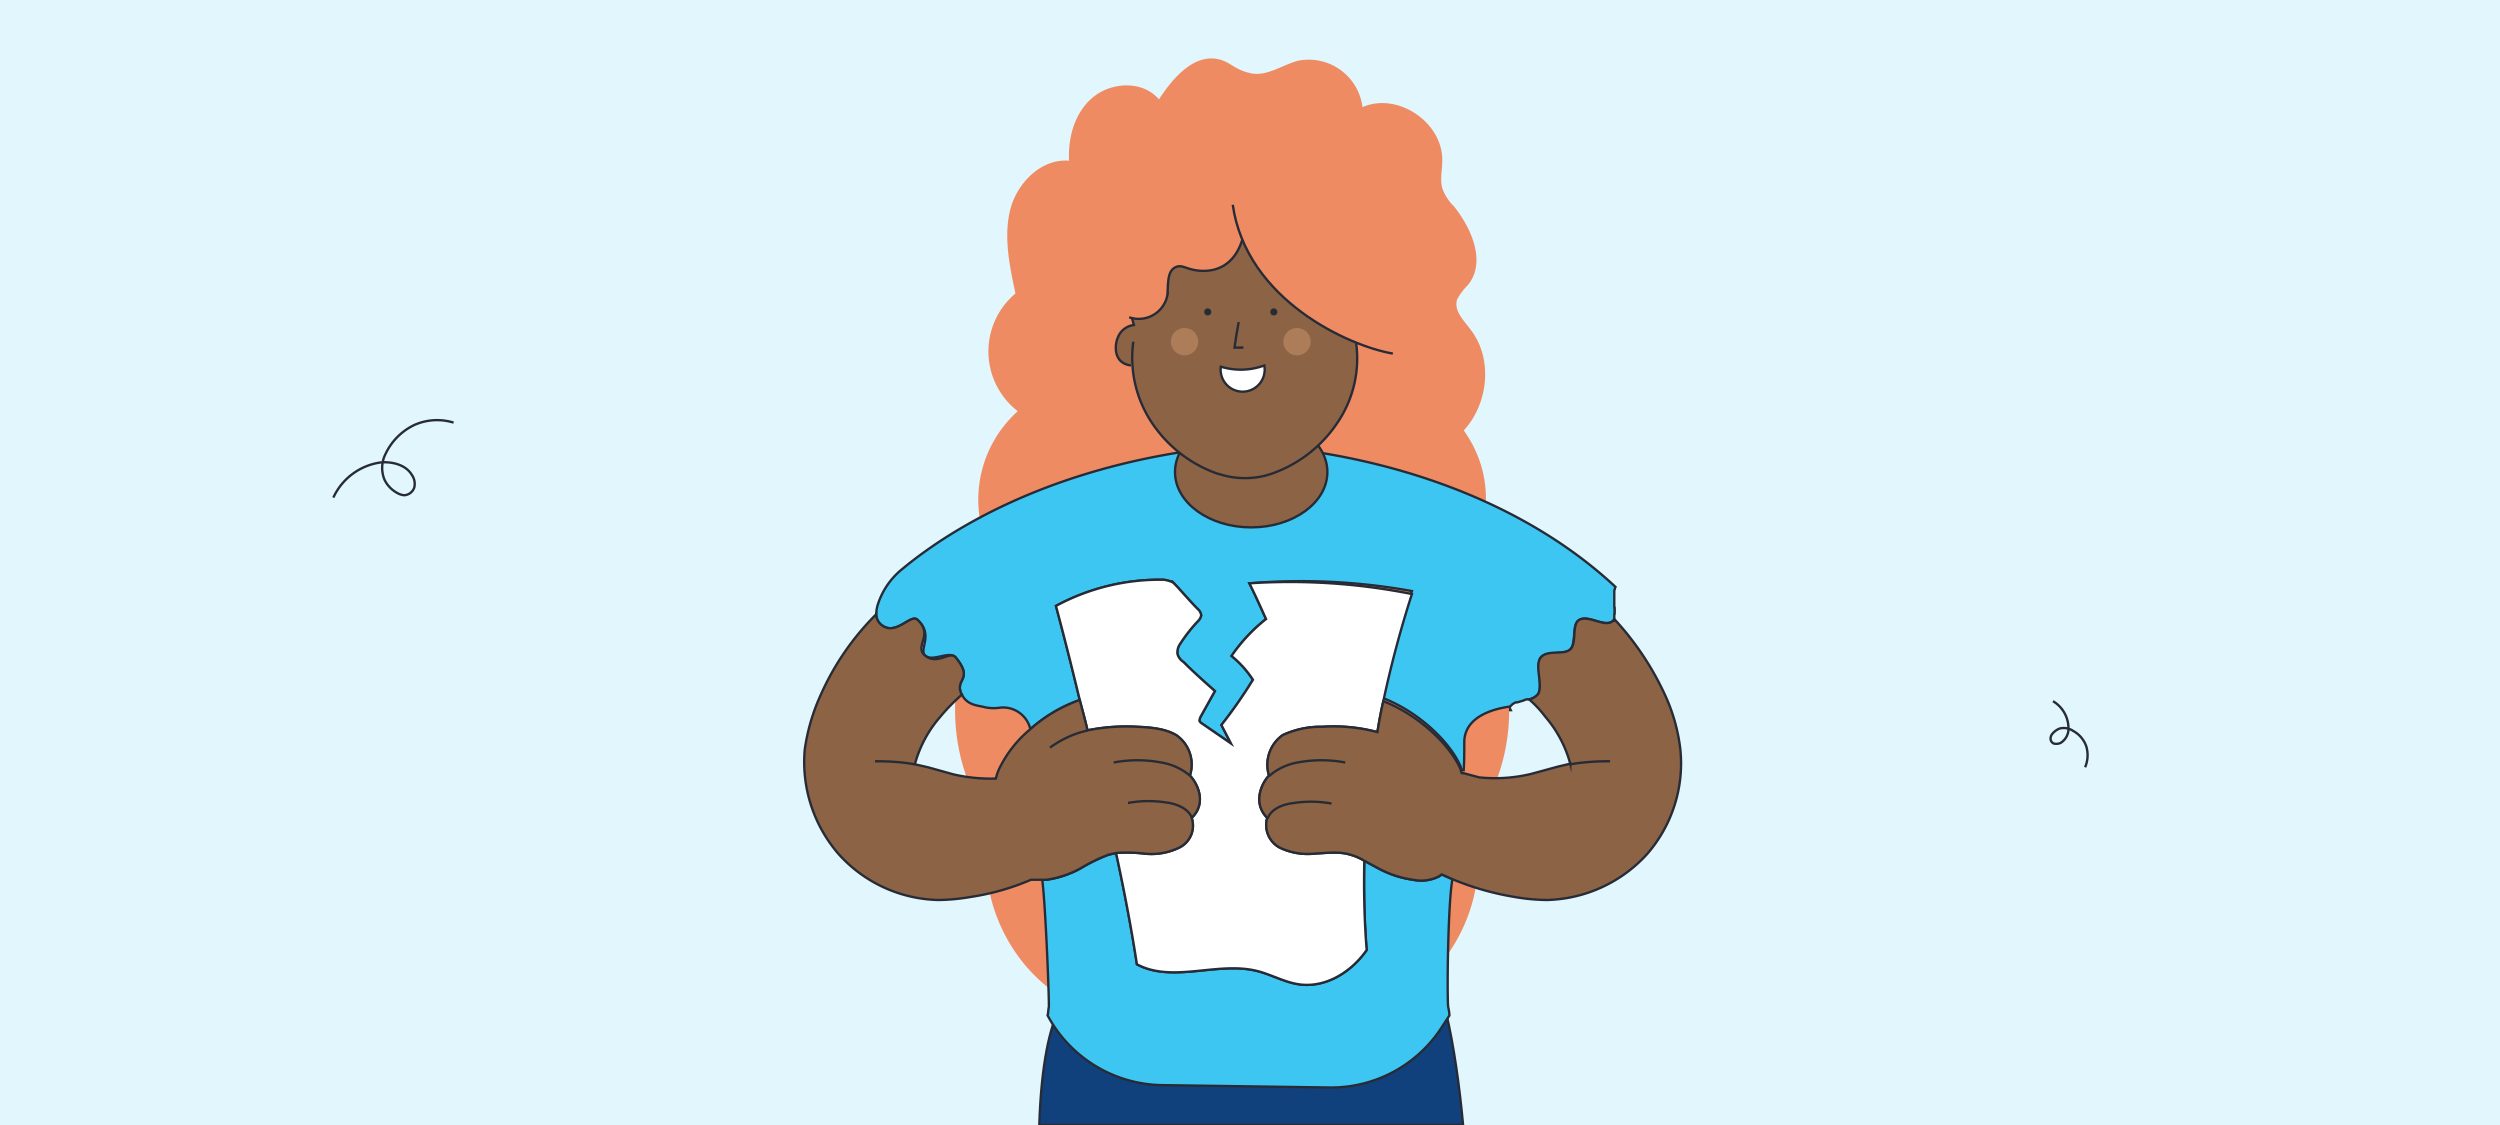 <?xml version="1.0" encoding="utf-8"?>
<svg xmlns="http://www.w3.org/2000/svg" data-name="Capa 1" id="Capa_1" viewBox="0 0 420 189">
  <defs>
    <style>.cls-1{fill:#e1f7fd;}.cls-2{fill:#ef8b63;}.cls-3{fill:#11417d;}.cls-10,.cls-3,.cls-4,.cls-5,.cls-7,.cls-8,.cls-9{stroke:#272b36;}.cls-10,.cls-3,.cls-4,.cls-5,.cls-6,.cls-7,.cls-8,.cls-9{stroke-miterlimit:10;stroke-width:0.4px;}.cls-4{fill:#755337;}.cls-5{fill:#3dc6f2;}.cls-6,.cls-8{fill:none;}.cls-6{stroke:#2c2f38;}.cls-7{fill:#8c6345;}.cls-9{fill:#fff;}.cls-10{fill:#272b36;}.cls-11{fill:#ad7d59;}</style>
  </defs>
  <rect class="cls-1" height="189" width="420"/>
  <path class="cls-2" d="M182.1,170c-.6-.1,0-.6-.5-.8-11.5-4.9-18.4-18.9-15.1-31-9-12-7.8-30.5,2.6-41.3a20,20,0,0,1,7.8-31.5h60.2a20.1,20.1,0,0,1,12,13.8,20.3,20.3,0,0,1-4.2,17.7c10.4,10.8,11.6,29.3,2.6,41.3,3.3,12.1-3.5,26.1-15.1,31-.5.2.1.7-.4.8Z"/>
  <path class="cls-3" d="M245.8,189H174.6c.7-21.1,5.8-22.9,7-23.6s45.3-21.8,55.6-9.3C242.2,162.2,244.6,176.2,245.8,189Z"/>
  <path class="cls-2" d="M231.9,93.6A21.3,21.3,0,0,0,242,75.1c7.3-3.1,9.9-13.6,5-19.8-1.1-1.5-2.8-3.1-2.2-5a10.1,10.1,0,0,1,1.8-2.4c3.1-3.8.7-9.4-2.3-13.2a7.9,7.9,0,0,1-2-3.1c-.4-1.5,0-3,0-4.5.2-6.5-7.5-11.7-13.4-9.1a9.1,9.1,0,0,0-10.8-7.8c-2.7.7-5.3,2.7-8,2.1s-3.3-1.8-5.2-2.3c-4.2-1.1-7.8,3-10.2,6.7-2.6-3.1-7.7-3-10.9-.5S179.4,23,179.6,27c-4.7-.4-8.8,3.8-9.9,8.3s-.1,9.4.9,14a12.7,12.7,0,0,0,4.5,21.9c-3.8,1.6-3.7,7.6-.7,10.3s7.6,2.8,11.6,2.1l39.8,18.1Z"/>
  <path class="cls-4" d="M253.7,119.1v.2h.1Z"/>
  <path class="cls-4" d="M271.2,103.3a6.6,6.6,0,0,0,0-1.4A6.6,6.6,0,0,1,271.2,103.3Z"/>
  <path class="cls-5" d="M243.3,169.2a6.8,6.8,0,0,1,.2,1.4l-1.5,2.3a22.1,22.1,0,0,1-18.5,9.8l-28.3-.4A22.2,22.2,0,0,1,176,170.6c.1-.4.1-.9.2-1.4s-.5-16.6-1.1-21.4h.7a16.7,16.7,0,0,0,5.7-1.9,29.2,29.2,0,0,1,4.7-2.3l1.3-.3c1.5,6.9,2.7,13.4,3.5,18.7,6,3.2,13.5-.5,20.1,1.1,2.5.6,4.8,2,7.4,2.3,4.4.5,8.6-2.2,11.1-5.8-.4-5-.5-10-.4-15l2.4,1.3a17.2,17.2,0,0,0,5.8,1.9,6.6,6.6,0,0,0,4.4-.6l.4-.3,1.8.8C243.2,152.4,243.1,167.8,243.3,169.2Z"/>
  <path class="cls-5" d="M271.2,101.9a6.6,6.6,0,0,1,0,1.4v.7a.4.4,0,0,0-.1.3H271c-1.4,1.3-4.4-1.3-5.9,0h0c-1,1-.3,3.8-1.3,4.8s-3.9.2-4.9,1.3.4,4.7-.5,6.2a2.7,2.7,0,0,1-1.5.9h-.5l-.5.2-1,.3h-.3l-.5.3-.2.2-.2.2h-.1c-.2.1-7.5.7-7.6,5.9,0,1.7,0,3.3-.1,4.8h-.3a1.4,1.4,0,0,1-.2-.6c-1.8-4.2-7.1-9.2-13-11.5a183.4,183.4,0,0,1,4.8-18A104.4,104.4,0,0,0,209.9,98c1,2,1.9,4,2.8,6a28.5,28.5,0,0,0-5.8,6.2,17.2,17.2,0,0,1,3.6,4,79.5,79.5,0,0,1-5.3,7.6l1.6,3.1-4.8-3.3a1.2,1.2,0,0,1-.5-.5,1.9,1.9,0,0,1,.2-.7l2.4-4.3c-1.8-1.6-3.6-3.2-5.3-4.9a2.3,2.3,0,0,1-1-1.4,2.6,2.6,0,0,1,.5-1.7,26.3,26.3,0,0,1,2.9-3.7,2.1,2.1,0,0,0,.6-1,1.7,1.7,0,0,0-.6-1.1c-1.2-1.2-2.3-2.5-3.5-3.8s-.6-.7-1-.8a5.3,5.3,0,0,0-1.2-.3,36.7,36.7,0,0,0-18.1,4.4s1.8,6.6,4,15.8a25,25,0,0,0-8.3,4.9,4.7,4.7,0,0,0-5.2-3.6,7,7,0,0,1-2.9-.2c-1.1-.2-2.6-.4-3.4-2a.8.8,0,0,1-.2-.4c-.8-2.3,2.1-2.2-.8-5.8-1-1.3-3.8.7-5.1-.3s1.5-3.5-1.4-6.1c-1.1-1-3.6,2.8-6,.9a2.3,2.3,0,0,1-.9-1.8,6.8,6.8,0,0,1,.2-1.4,12.6,12.6,0,0,1,4.3-6.3c1.8-1.5,3.6-2.8,5.5-4.1C171.5,81.8,190,76,209.8,74.7c24.3,1.6,46.6,9.9,61.6,23.9-.1.2-.1.4-.2.6v2.7Z"/>
  <path class="cls-6" d="M221.1,114.1h0"/>
  <ellipse class="cls-7" cx="210.2" cy="79.3" rx="12.8" ry="9.3"/>
  <path class="cls-7" d="M190,61.4c-3.1-.4-2.7-3.6-2.2-4.7a3.3,3.3,0,0,1,2.7-2.1L189,49.3l2.6-12.7,6.3-6.6,9.5,1.5,11-7.4,6.2,8.5,5.6,12.8V57l-2.4.4A19.2,19.2,0,0,1,224.7,71a22,22,0,0,1-11.1,8.6l-1,.3a14.1,14.1,0,0,1-7.9-.3h-.1A22,22,0,0,1,193.5,71a19.7,19.7,0,0,1-3.1-13.6"/>
  <path class="cls-8" d="M208.1,54.1c-.3,1.5-.5,2.9-.7,4.3h1.5"/>
  <path class="cls-9" d="M212.4,61.4a3.7,3.7,0,1,1-7.3.2A11.4,11.4,0,0,0,212.4,61.4Z"/>
  <circle class="cls-10" cx="202.9" cy="52.4" r="0.4"/>
  <circle class="cls-11" cx="199" cy="57.4" r="2.3"/>
  <circle class="cls-11" cx="217.9" cy="57.4" r="2.3"/>
  <circle class="cls-10" cx="214" cy="52.4" r="0.4"/>
  <path class="cls-2" d="M208.7,40.3c-1.3,4.1-4.1,5.3-6.8,5.2s-3.3-1.3-4.6-.5-1,3.1-1.2,4.7a4.9,4.9,0,0,1-6.4,3.6l-8.1-6.4s3.6-14.7,5.9-16.6,17.1-6.2,24-6.2,2.5-5.4,2.5-5.4,11.3.2,12.1,1.5,3.9,7.1,4.7,9.9,7.7,22.7,7.7,22.7l-2.2,6.7c-4.2.7-26.5-6.7-29.2-25.1"/>
  <path class="cls-8" d="M234,59.4c-7.2-1.2-24.6-8.9-26.9-25"/>
  <path class="cls-8" d="M208.7,40.3c-1.3,4.1-4.1,5.3-6.8,5.2s-3.3-1.3-4.6-.5-1,3.1-1.2,4.7a4.9,4.9,0,0,1-6.4,3.6"/>
  <path class="cls-8" d="M199.9,130.3a2.4,2.4,0,0,1-.6,1.1"/>
  <path class="cls-8" d="M200.2,137.4a6.1,6.1,0,0,1-1.5,1.2"/>
  <path class="cls-8" d="M184.6,116.8a13.6,13.6,0,0,0-3.2.8"/>
  <path class="cls-9" d="M237.2,99.8a183.4,183.4,0,0,0-4.8,18c-.4,1.7-.7,3.4-1,5.2a28.5,28.5,0,0,0-9.2-.9,15.2,15.2,0,0,0-6.7,1.4,6.1,6.1,0,0,0-2.3,6.8c-1.1,1.1-2.9,4.5-.3,7.1a4.3,4.3,0,0,0,2.1,5,10.9,10.9,0,0,0,5.9,1c2-.1,4.1-.4,6,.2a9.4,9.4,0,0,1,2.3,1c-.1,5,0,10,.4,15-2.5,3.6-6.7,6.3-11.1,5.8-2.6-.3-4.9-1.7-7.4-2.3-6.6-1.6-14.1,2.1-20.1-1.1-.8-5.3-2-11.8-3.5-18.7a24.6,24.6,0,0,1,4.7.1,10.7,10.7,0,0,0,5.9-1,4.1,4.1,0,0,0,2.1-5c2.7-2.6.8-6-.3-7.1a6,6,0,0,0-2.3-6.8c-1.9-1.1-4.3-1.3-6.6-1.4a32.9,32.9,0,0,0-8.3.6c-.4-1.8-.9-3.5-1.3-5.1-2.2-9.2-4-15.8-4-15.8a36.7,36.7,0,0,1,18.1-4.4,5.3,5.3,0,0,1,1.2.3c.4.1.7.5,1,.8s2.3,2.6,3.5,3.8a1.7,1.7,0,0,1,.6,1.1,2.1,2.1,0,0,1-.6,1,26.3,26.3,0,0,0-2.9,3.7,2.6,2.6,0,0,0-.5,1.7,2.3,2.3,0,0,0,1,1.4c1.7,1.7,3.5,3.3,5.3,4.9l-2.4,4.3a1.9,1.9,0,0,0-.2.7,1.2,1.2,0,0,0,.5.5l4.8,3.3-1.6-3.1a79.5,79.5,0,0,0,5.3-7.6,17.2,17.2,0,0,0-3.6-4,28.5,28.5,0,0,1,5.8-6.2c-.9-2-1.8-4-2.8-6A104.4,104.4,0,0,1,237.2,99.8Z"/>
  <path class="cls-8" d="M213.8,131.4l-.6-1.1"/>
  <path class="cls-8" d="M231.4,123h.5a16.9,16.9,0,0,1,4.8,2.5"/>
  <path class="cls-8" d="M214.5,138.6a5.2,5.2,0,0,1-1.6-1.2"/>
  <path class="cls-7" d="M276.7,143.5a23.5,23.5,0,0,1-16.8,7.7,32.9,32.9,0,0,1-5.4-.5,46.8,46.8,0,0,1-10.5-3l-1.8-.8-.4.3a6.6,6.6,0,0,1-4.4.6,17.2,17.2,0,0,1-5.8-1.9l-2.4-1.3a9.4,9.4,0,0,0-2.3-1c-1.9-.6-4-.3-6-.2a10.9,10.9,0,0,1-5.9-1,4.3,4.3,0,0,1-2.1-5c-2.6-2.6-.8-6,.3-7.1a6.1,6.1,0,0,1,2.3-6.8,15.2,15.2,0,0,1,6.7-1.4,28.5,28.5,0,0,1,9.2.9c.3-1.8.6-3.5,1-5.2,5.9,2.3,11.2,7.3,13,11.5a1.4,1.4,0,0,0,.2.6h.3l2.6.7a26,26,0,0,0,8.8-.6l4.4-1.2,2.1-.5a20.1,20.1,0,0,0-4.2-7.9,18.6,18.6,0,0,0-2.7-2.9,2.7,2.7,0,0,0,1.5-.9c.9-1.5-.7-4.9.5-6.2s3.8-.3,4.9-1.3.3-3.8,1.3-4.8h0c1.5-1.3,4.5,1.3,5.9,0h.1a.4.4,0,0,1,.1-.3,48.7,48.7,0,0,1,8.5,12.7,30.2,30.2,0,0,1,2.6,9.2A23.2,23.2,0,0,1,276.7,143.5Z"/>
  <path class="cls-8" d="M212.9,137.4h.1c.7-1.6,2.6-2.3,4.4-2.5a19,19,0,0,1,6.3.1"/>
  <path class="cls-7" d="M200.2,137.4a4.1,4.1,0,0,1-2.1,5,10.7,10.7,0,0,1-5.9,1,24.6,24.6,0,0,0-4.7-.1l-1.3.3a29.2,29.2,0,0,0-4.7,2.3,16.7,16.7,0,0,1-5.7,1.9h-2.6a40.9,40.9,0,0,1-10.2,2.9,32.9,32.9,0,0,1-5.4.5,23.2,23.2,0,0,1-16.7-7.7,23.6,23.6,0,0,1-5.7-17.6,33.5,33.5,0,0,1,2.7-9.2,44.6,44.6,0,0,1,9.3-13.5,2.3,2.3,0,0,0,.9,1.8c2.4,1.9,4.9-1.9,6-.9,2.9,2.6-.7,4.5,1.4,6.1s4.1-1,5.1.3c2.9,3.6,0,3.5.8,5.8a.8.8,0,0,0,.2.4,33.2,33.2,0,0,0-3.7,3.8,20.1,20.1,0,0,0-4.2,7.9l2.2.5,4.3,1.2a28.1,28.1,0,0,0,7.1.7,8.8,8.8,0,0,1,.5-1.5,19.7,19.7,0,0,1,5.3-6.8,25,25,0,0,1,8.3-4.9c.4,1.6.9,3.3,1.3,5.1a32.9,32.9,0,0,1,8.3-.6c2.3.1,4.7.3,6.6,1.4a6,6,0,0,1,2.3,6.8C201,131.4,202.9,134.8,200.2,137.4Z"/>
  <path class="cls-8" d="M147,127.9a37.1,37.1,0,0,1,6.7.5"/>
  <path class="cls-8" d="M263.8,128.4a37.8,37.8,0,0,1,6.7-.5"/>
  <path class="cls-8" d="M176.4,125.6a17.4,17.4,0,0,1,4.9-2.5l1.4-.4"/>
  <path class="cls-8" d="M187.1,128.1a21.5,21.5,0,0,1,8,0,10.1,10.1,0,0,1,4.8,2.2h0"/>
  <path class="cls-8" d="M189.5,134.9a19,19,0,0,1,6.3-.1c1.7.2,3.7.9,4.4,2.5h0"/>
  <path class="cls-8" d="M213.2,130.3h.1a9.8,9.8,0,0,1,4.7-2.2,21.5,21.5,0,0,1,8,0"/>
  <path class="cls-8" d="M56,83.6a10.3,10.3,0,0,1,7.9-5.9c2-.2,4.3.4,5.3,2.1a2.6,2.6,0,0,1,.4,2.1,1.9,1.9,0,0,1-1.7,1.3,2.8,2.8,0,0,1-1.2-.4,5,5,0,0,1-2.1-2.2,5.2,5.2,0,0,1,.2-4.4,10.2,10.2,0,0,1,4.8-4.8,9.4,9.4,0,0,1,6.6-.4"/>
  <path class="cls-8" d="M344.9,117.8a5.3,5.3,0,0,1,2.6,4.4,2.8,2.8,0,0,1-1.3,2.6,1.7,1.7,0,0,1-1.2.1.9.9,0,0,1-.5-.9,1.4,1.4,0,0,1,.2-.6,3.1,3.1,0,0,1,1.3-1,2.8,2.8,0,0,1,2.3.4,4.7,4.7,0,0,1,2.2,2.6,5.2,5.2,0,0,1-.2,3.5"/>
</svg>